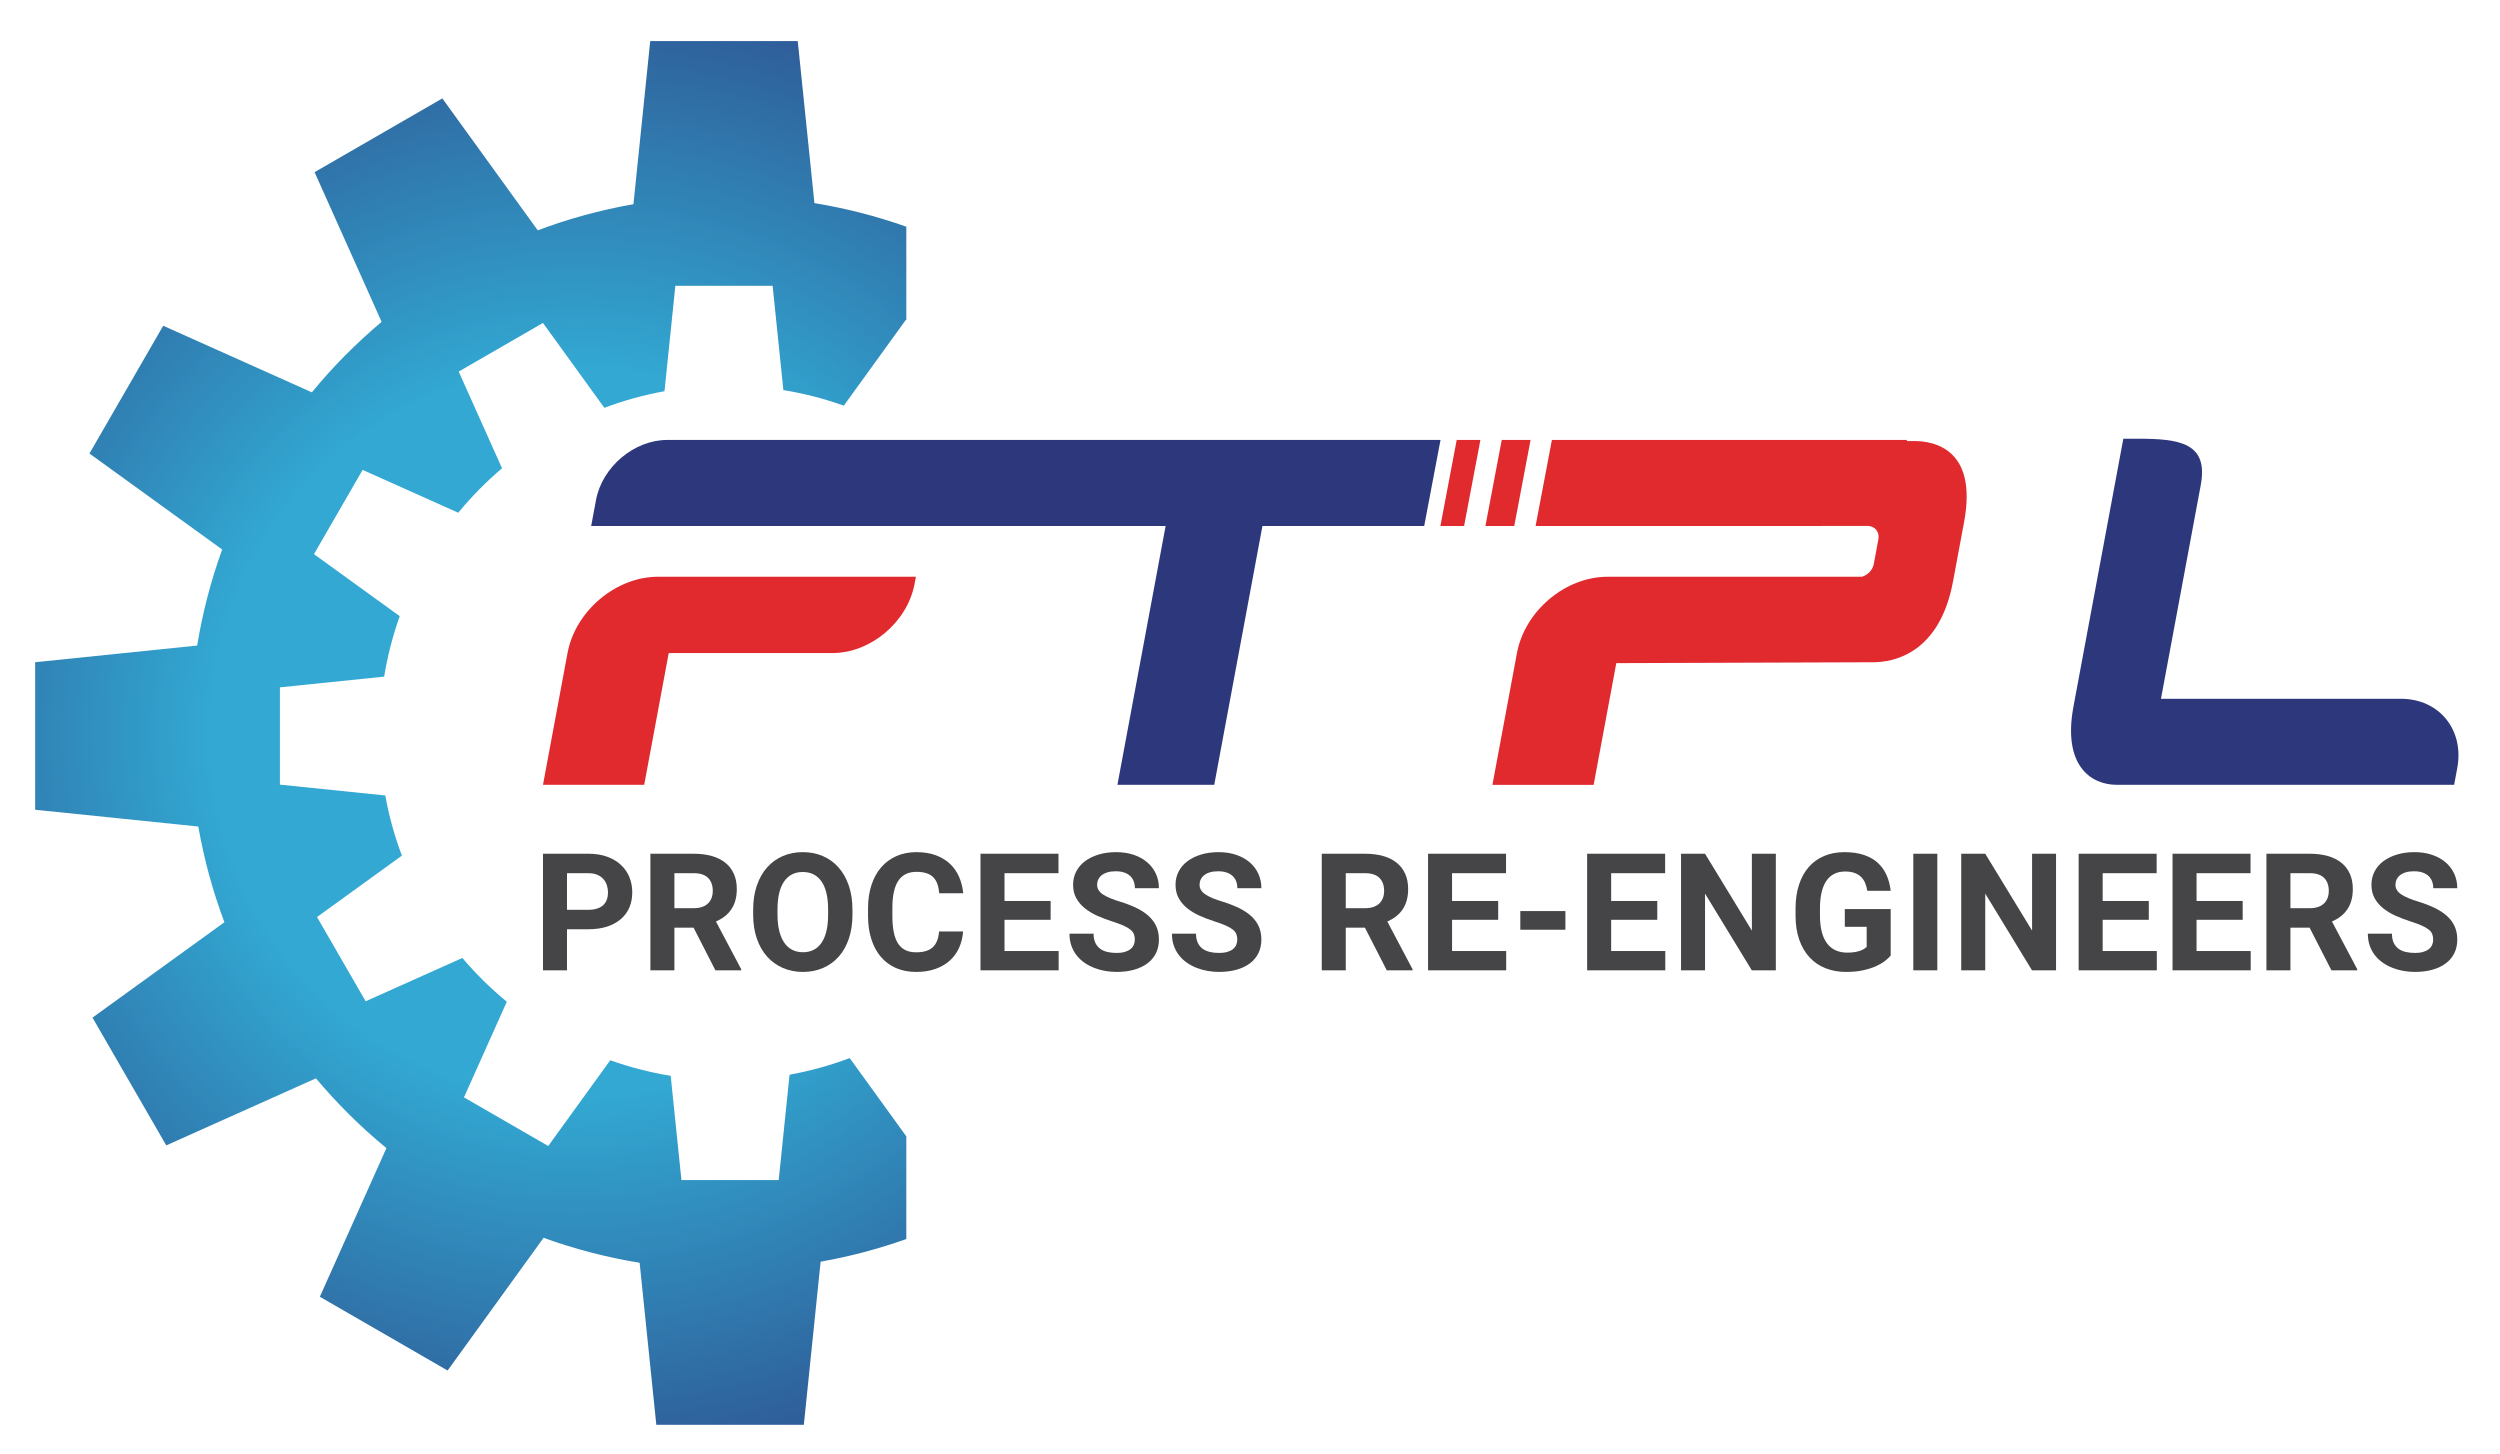 <?xml version="1.0" encoding="UTF-8" standalone="no"?><!DOCTYPE svg PUBLIC "-//W3C//DTD SVG 1.1//EN" "http://www.w3.org/Graphics/SVG/1.1/DTD/svg11.dtd"><svg width="100%" height="100%" viewBox="0 0 2013 1171" version="1.1" xmlns="http://www.w3.org/2000/svg" xmlns:xlink="http://www.w3.org/1999/xlink" xml:space="preserve" xmlns:serif="http://www.serif.com/" style="fill-rule:evenodd;clip-rule:evenodd;stroke-linejoin:round;stroke-miterlimit:2;"><g id="Layer-1" serif:id="Layer 1"><path d="M456.549,732.568l17.279,0c2.75,0 5.129,-0.35 7.125,-1.038c1.996,-0.687 3.633,-1.645 4.9,-2.866c1.267,-1.225 2.204,-2.696 2.808,-4.421c0.6,-1.717 0.9,-3.579 0.9,-5.604c0,-2.021 -0.3,-3.967 -0.9,-5.834c-0.604,-1.87 -1.541,-3.529 -2.808,-4.966c-1.267,-1.442 -2.904,-2.592 -4.9,-3.45c-1.996,-0.859 -4.375,-1.292 -7.125,-1.292l-17.279,0l0,29.471Zm0,15.662l0,33.075l-19.338,0l0,-93.875l36.617,0c5.55,0 10.5,0.78 14.862,2.325c4.363,1.546 8.059,3.705 11.088,6.475c3.033,2.775 5.346,6.063 6.933,9.863c1.592,3.812 2.384,7.95 2.384,12.417c0,4.558 -0.792,8.662 -2.384,12.312c-1.587,3.654 -3.9,6.771 -6.933,9.35c-3.029,2.575 -6.725,4.571 -11.088,5.967c-4.362,1.396 -9.312,2.091 -14.862,2.091l-17.279,0Z" style="fill:#454547;fill-rule:nonzero;"/><path d="M543.038,731.274l15.604,0c2.538,0 4.763,-0.333 6.675,-1c1.908,-0.662 3.5,-1.612 4.771,-2.837c1.267,-1.221 2.221,-2.684 2.871,-4.384c0.637,-1.695 0.966,-3.6 0.966,-5.708c0,-4.421 -1.258,-7.908 -3.77,-10.442c-2.521,-2.533 -6.375,-3.808 -11.575,-3.808l-15.542,0l0,28.179Zm15.412,15.667l-15.412,0l0,34.367l-19.338,0l0,-93.875l34.88,0c5.412,0 10.27,0.612 14.57,1.833c4.296,1.229 7.934,3.033 10.896,5.421c2.963,2.383 5.246,5.337 6.829,8.866c1.596,3.521 2.392,7.609 2.392,12.246c0,3.438 -0.387,6.529 -1.162,9.254c-0.771,2.73 -1.888,5.155 -3.355,7.288c-1.462,2.125 -3.22,3.987 -5.283,5.575c-2.062,1.592 -4.387,2.967 -6.967,4.125l20.309,38.358l0,0.909l-20.759,0l-17.6,-34.367Z" style="fill:#454547;fill-rule:nonzero;"/><path d="M666.801,732.238c0,-9.837 -1.763,-17.316 -5.292,-22.433c-3.521,-5.112 -8.554,-7.675 -15.087,-7.675c-6.529,0 -11.563,2.563 -15.084,7.675c-3.521,5.117 -5.287,12.596 -5.287,22.433l0,4.259c0,4.896 0.462,9.229 1.387,12.991c0.921,3.759 2.255,6.921 3.996,9.475c1.738,2.559 3.879,4.492 6.413,5.805c2.537,1.312 5.437,1.966 8.708,1.966c6.529,0 11.542,-2.579 15.021,-7.733c3.483,-5.163 5.225,-12.663 5.225,-22.504l0,-4.259Zm19.596,4.259c0,7.179 -0.967,13.612 -2.9,19.312c-1.938,5.692 -4.65,10.521 -8.159,14.471c-3.5,3.954 -7.7,7 -12.604,9.121c-4.896,2.133 -10.291,3.192 -16.179,3.192c-5.892,0 -11.283,-1.059 -16.183,-3.192c-4.9,-2.121 -9.125,-5.167 -12.671,-9.121c-3.546,-3.95 -6.304,-8.779 -8.279,-14.471c-1.984,-5.7 -2.971,-12.133 -2.971,-19.312l0,-4.129c0,-7.13 0.975,-13.559 2.933,-19.275c1.954,-5.721 4.696,-10.575 8.221,-14.575c3.525,-3.996 7.738,-7.059 12.638,-9.184c4.9,-2.133 10.291,-3.191 16.179,-3.191c5.891,0 11.287,1.058 16.183,3.191c4.904,2.125 9.113,5.188 12.642,9.184c3.521,4 6.262,8.854 8.221,14.575c1.95,5.716 2.929,12.145 2.929,19.275l0,4.129Z" style="fill:#454547;fill-rule:nonzero;"/><path d="M775.472,750.036c-0.346,4.771 -1.421,9.154 -3.225,13.15c-1.808,4 -4.3,7.429 -7.479,10.284c-3.183,2.862 -7.042,5.095 -11.575,6.708c-4.533,1.608 -9.704,2.412 -15.504,2.412c-6.017,0 -11.421,-1.037 -16.217,-3.12c-4.792,-2.088 -8.854,-5.084 -12.183,-8.996c-3.334,-3.909 -5.892,-8.65 -7.675,-14.217c-1.784,-5.562 -2.675,-11.808 -2.675,-18.729l0,-6.188c0,-6.916 0.925,-13.175 2.771,-18.762c1.845,-5.588 4.458,-10.342 7.837,-14.25c3.371,-3.913 7.467,-6.917 12.283,-9.025c4.809,-2.104 10.184,-3.158 16.117,-3.158c5.842,0 11.013,0.825 15.504,2.483c4.492,1.654 8.304,3.95 11.446,6.896c3.138,2.946 5.583,6.446 7.35,10.508c1.763,4.063 2.879,8.479 3.35,13.246l-19.337,0c-0.221,-2.792 -0.705,-5.258 -1.455,-7.408c-0.75,-2.155 -1.837,-3.955 -3.254,-5.417c-1.421,-1.467 -3.246,-2.571 -5.483,-3.321c-2.233,-0.754 -4.942,-1.129 -8.121,-1.129c-6.533,0 -11.4,2.375 -14.6,7.125c-3.208,4.746 -4.808,12.112 -4.808,22.083l0,6.317c0,4.858 0.354,9.112 1.066,12.767c0.709,3.65 1.825,6.704 3.35,9.154c1.53,2.454 3.505,4.287 5.934,5.512c2.425,1.229 5.358,1.838 8.8,1.838c3.05,0 5.679,-0.342 7.896,-1.029c2.212,-0.688 4.062,-1.734 5.55,-3.13c1.479,-1.4 2.633,-3.145 3.441,-5.254c0.821,-2.104 1.338,-4.558 1.554,-7.35l19.342,0Z" style="fill:#454547;fill-rule:nonzero;"/><path d="M845.97,740.625l-37.138,0l0,25.145l43.588,0l0,15.538l-62.925,0l0,-93.879l62.795,0l0,15.666l-43.458,0l0,22.375l37.138,0l0,15.155Z" style="fill:#454547;fill-rule:nonzero;"/><path d="M913.763,756.677c0,-1.633 -0.237,-3.1 -0.708,-4.417c-0.475,-1.308 -1.392,-2.525 -2.742,-3.641c-1.354,-1.117 -3.229,-2.213 -5.612,-3.292c-2.384,-1.071 -5.471,-2.208 -9.254,-3.417c-4.296,-1.375 -8.346,-2.92 -12.15,-4.637c-3.805,-1.721 -7.134,-3.75 -9.992,-6.096c-2.863,-2.342 -5.117,-5.037 -6.771,-8.092c-1.654,-3.05 -2.483,-6.616 -2.483,-10.7c0,-3.912 0.846,-7.491 2.55,-10.737c1.696,-3.242 4.079,-6 7.15,-8.283c3.075,-2.275 6.729,-4.05 10.966,-5.321c4.23,-1.263 8.888,-1.9 13.959,-1.9c5.196,0 9.925,0.716 14.183,2.158c4.254,1.442 7.883,3.45 10.896,6.029c3.013,2.579 5.325,5.646 6.962,9.184c1.634,3.55 2.451,7.425 2.451,11.641l-19.342,0c0,-1.979 -0.313,-3.804 -0.938,-5.479c-0.62,-1.679 -1.575,-3.112 -2.862,-4.317c-1.296,-1.208 -2.904,-2.145 -4.838,-2.812c-1.933,-0.658 -4.216,-0.996 -6.837,-0.996c-2.534,0 -4.738,0.279 -6.613,0.838c-1.862,0.554 -3.408,1.333 -4.637,2.32c-1.225,0.988 -2.15,2.15 -2.771,3.48c-0.625,1.337 -0.938,2.75 -0.938,4.258c0,3.092 1.58,5.683 4.738,7.767c3.158,2.087 7.796,4.029 13.9,5.833c5.112,1.592 9.612,3.358 13.5,5.292c3.896,1.937 7.137,4.12 9.742,6.575c2.6,2.45 4.566,5.204 5.9,8.254c1.329,3.05 1.995,6.512 1.995,10.379c0,4.129 -0.808,7.8 -2.412,11.025c-1.617,3.225 -3.908,5.946 -6.871,8.158c-2.971,2.213 -6.542,3.913 -10.737,5.096c-4.188,1.175 -8.863,1.767 -14.021,1.767c-3.096,0 -6.192,-0.271 -9.284,-0.809c-3.095,-0.533 -6.05,-1.358 -8.862,-2.475c-2.821,-1.116 -5.433,-2.52 -7.838,-4.195c-2.408,-1.675 -4.504,-3.65 -6.287,-5.934c-1.788,-2.275 -3.179,-4.866 -4.192,-7.766c-1.008,-2.905 -1.512,-6.113 -1.512,-9.642l19.408,0c0,2.842 0.45,5.25 1.35,7.229c0.904,1.971 2.163,3.575 3.775,4.796c1.608,1.229 3.554,2.121 5.833,2.683c2.28,0.554 4.809,0.838 7.609,0.838c2.491,0 4.658,-0.271 6.512,-0.813c1.846,-0.537 3.371,-1.275 4.575,-2.221c1.209,-0.945 2.096,-2.075 2.675,-3.387c0.584,-1.308 0.875,-2.717 0.875,-4.221" style="fill:#454547;fill-rule:nonzero;"/><path d="M996.254,756.677c0,-1.633 -0.237,-3.1 -0.708,-4.417c-0.475,-1.308 -1.392,-2.525 -2.742,-3.641c-1.354,-1.117 -3.229,-2.213 -5.612,-3.292c-2.384,-1.071 -5.471,-2.208 -9.255,-3.417c-4.295,-1.375 -8.345,-2.92 -12.15,-4.637c-3.804,-1.721 -7.133,-3.75 -9.991,-6.096c-2.863,-2.342 -5.117,-5.037 -6.771,-8.092c-1.654,-3.05 -2.483,-6.616 -2.483,-10.7c0,-3.912 0.845,-7.491 2.55,-10.737c1.695,-3.242 4.079,-6 7.15,-8.283c3.075,-2.275 6.729,-4.05 10.966,-5.321c4.229,-1.263 8.888,-1.9 13.959,-1.9c5.195,0 9.925,0.716 14.183,2.158c4.254,1.442 7.887,3.45 10.896,6.029c3.012,2.579 5.329,5.646 6.958,9.184c1.638,3.55 2.454,7.425 2.454,11.641l-19.341,0c0,-1.979 -0.313,-3.804 -0.938,-5.479c-0.621,-1.679 -1.575,-3.112 -2.862,-4.317c-1.296,-1.208 -2.904,-2.145 -4.838,-2.812c-1.933,-0.658 -4.216,-0.996 -6.837,-0.996c-2.534,0 -4.738,0.279 -6.609,0.838c-1.866,0.554 -3.412,1.333 -4.641,2.32c-1.225,0.988 -2.15,2.15 -2.771,3.48c-0.625,1.337 -0.938,2.75 -0.938,4.258c0,3.092 1.579,5.683 4.738,7.767c3.162,2.087 7.796,4.029 13.9,5.833c5.112,1.592 9.612,3.358 13.5,5.292c3.896,1.937 7.137,4.12 9.741,6.575c2.6,2.45 4.563,5.204 5.9,8.254c1.33,3.05 1.996,6.512 1.996,10.379c0,4.129 -0.804,7.8 -2.416,11.025c-1.613,3.225 -3.904,5.946 -6.867,8.158c-2.971,2.213 -6.542,3.913 -10.738,5.096c-4.187,1.175 -8.862,1.767 -14.02,1.767c-3.096,0 -6.192,-0.271 -9.284,-0.809c-3.096,-0.533 -6.05,-1.358 -8.862,-2.475c-2.821,-1.116 -5.434,-2.52 -7.838,-4.195c-2.408,-1.675 -4.504,-3.65 -6.287,-5.934c-1.788,-2.275 -3.179,-4.866 -4.192,-7.766c-1.008,-2.905 -1.512,-6.113 -1.512,-9.642l19.408,0c0,2.842 0.45,5.25 1.35,7.229c0.904,1.971 2.162,3.575 3.775,4.796c1.608,1.229 3.554,2.121 5.833,2.683c2.279,0.554 4.809,0.838 7.609,0.838c2.491,0 4.658,-0.271 6.512,-0.813c1.846,-0.537 3.371,-1.275 4.575,-2.221c1.208,-0.945 2.096,-2.075 2.675,-3.387c0.588,-1.308 0.875,-2.717 0.875,-4.221" style="fill:#454547;fill-rule:nonzero;"/><path d="M1083.61,731.274l15.604,0c2.538,0 4.763,-0.333 6.679,-1c1.909,-0.662 3.496,-1.612 4.767,-2.837c1.267,-1.221 2.221,-2.684 2.871,-4.384c0.642,-1.695 0.967,-3.6 0.967,-5.708c0,-4.421 -1.259,-7.908 -3.771,-10.442c-2.521,-2.533 -6.375,-3.808 -11.575,-3.808l-15.542,0l0,28.179Zm15.413,15.667l-15.413,0l0,34.367l-19.337,0l0,-93.875l34.879,0c5.412,0 10.271,0.612 14.571,1.833c4.295,1.229 7.933,3.033 10.895,5.421c2.963,2.383 5.246,5.337 6.83,8.866c1.595,3.521 2.391,7.609 2.391,12.246c0,3.438 -0.387,6.529 -1.166,9.254c-0.767,2.73 -1.888,5.155 -3.346,7.288c-1.467,2.125 -3.225,3.987 -5.288,5.575c-2.062,1.592 -4.387,2.967 -6.966,4.125l20.308,38.358l0,0.909l-20.758,0l-17.6,-34.367Z" style="fill:#454547;fill-rule:nonzero;"/><path d="M1206.34,740.625l-37.141,0l0,25.145l43.591,0l0.001,15.538l-62.93,0l0,-93.879l62.8,0l0,15.666l-43.462,0l0,22.375l37.142,0l0,15.155Z" style="fill:#454547;fill-rule:nonzero;"/><rect x="1224.16" y="733.596" width="36.3" height="15.025" style="fill:#454547;"/><path d="M1334.44,740.625l-37.137,0l0,25.145l43.587,0l0,15.538l-62.929,0l0,-93.879l62.8,0l0,15.666l-43.458,0l0,22.375l37.137,0l0,15.155Z" style="fill:#454547;fill-rule:nonzero;"/><path d="M1429.9,781.307l-19.346,0l-37.654,-61.767l0,61.767l-19.337,0l0,-93.875l19.337,0l37.717,61.896l0,-61.896l19.283,0l0,93.875Z" style="fill:#454547;fill-rule:nonzero;"/><path d="M1522.38,769.442c-1.117,1.333 -2.642,2.762 -4.575,4.287c-1.934,1.529 -4.367,2.946 -7.288,4.259c-2.921,1.312 -6.371,2.408 -10.35,3.287c-3.975,0.879 -8.542,1.317 -13.7,1.317c-6.058,0 -11.592,-0.996 -16.604,-2.992c-5.004,-2 -9.292,-4.933 -12.858,-8.804c-3.571,-3.871 -6.33,-8.613 -8.288,-14.25c-1.95,-5.629 -2.933,-12.071 -2.933,-19.338l0,-5.545c0,-7.263 0.937,-13.721 2.804,-19.375c1.871,-5.65 4.517,-10.413 7.929,-14.284c3.421,-3.862 7.558,-6.812 12.413,-8.829c4.858,-2.021 10.25,-3.029 16.183,-3.029c6.104,0 11.383,0.758 15.829,2.287c4.45,1.525 8.167,3.667 11.15,6.417c2.992,2.75 5.325,6.033 7,9.862c1.675,3.826 2.771,8.017 3.288,12.571l-18.825,0c-0.384,-2.362 -0.992,-4.5 -1.805,-6.412c-0.816,-1.917 -1.933,-3.546 -3.358,-4.9c-1.417,-1.358 -3.171,-2.4 -5.254,-3.125c-2.083,-0.738 -4.563,-1.1 -7.446,-1.1c-6.617,0 -11.65,2.504 -15.087,7.512c-3.438,5.005 -5.155,12.434 -5.155,22.271l0,5.679c0,9.838 1.871,17.275 5.613,22.305c3.737,5.029 9.217,7.545 16.433,7.545c2.325,0 4.346,-0.15 6.063,-0.45c1.721,-0.3 3.191,-0.679 4.416,-1.129c1.23,-0.454 2.246,-0.946 3.063,-1.483c0.817,-0.542 1.483,-1.063 2,-1.583l0,-16.18l-17.6,0l0,-14.25l36.942,0l0,37.459Z" style="fill:#454547;fill-rule:nonzero;"/><rect x="1540.59" y="687.433" width="19.342" height="93.875" style="fill:#454547;"/><path d="M1655.52,781.307l-19.346,0l-37.654,-61.767l0,61.767l-19.338,0l0,-93.875l19.338,0l37.716,61.896l0,-61.896l19.284,0l0,93.875Z" style="fill:#454547;fill-rule:nonzero;"/><path d="M1730.21,740.625l-37.137,0l0,25.145l43.587,0l0,15.538l-62.929,0l0,-93.879l62.8,0l0,15.666l-43.458,0l0,22.375l37.137,0l0,15.155Z" style="fill:#454547;fill-rule:nonzero;"/><path d="M1805.81,740.625l-37.141,0l0,25.145l43.591,0l0,15.538l-62.929,0l0,-93.879l62.8,0l0,15.666l-43.462,0l0,22.375l37.141,0l0,15.155Z" style="fill:#454547;fill-rule:nonzero;"/><path d="M1844.26,731.274l15.604,0c2.537,0 4.762,-0.333 6.675,-1c1.908,-0.662 3.5,-1.612 4.767,-2.837c1.27,-1.221 2.225,-2.684 2.875,-4.384c0.637,-1.695 0.962,-3.6 0.962,-5.708c0,-4.421 -1.254,-7.908 -3.767,-10.442c-2.52,-2.533 -6.375,-3.808 -11.579,-3.808l-15.537,0l0,28.179Zm15.412,15.667l-15.412,0l0,34.367l-19.342,0l0,-93.875l34.879,0c5.417,0 10.275,0.612 14.575,1.833c4.296,1.229 7.934,3.033 10.896,5.421c2.963,2.383 5.246,5.337 6.829,8.866c1.592,3.521 2.392,7.609 2.392,12.246c0,3.438 -0.388,6.529 -1.167,9.254c-0.766,2.73 -1.887,5.155 -3.346,7.288c-1.466,2.125 -3.225,3.987 -5.287,5.575c-2.067,1.592 -4.388,2.967 -6.971,4.125l20.313,38.358l0,0.909l-20.759,0l-17.6,-34.367Z" style="fill:#454547;fill-rule:nonzero;"/><path d="M1959.19,756.677c0,-1.633 -0.242,-3.1 -0.708,-4.417c-0.475,-1.308 -1.392,-2.525 -2.742,-3.641c-1.354,-1.117 -3.229,-2.213 -5.612,-3.292c-2.384,-1.071 -5.471,-2.208 -9.255,-3.417c-4.295,-1.375 -8.341,-2.92 -12.15,-4.637c-3.804,-1.721 -7.133,-3.75 -9.991,-6.096c-2.859,-2.342 -5.117,-5.037 -6.771,-8.092c-1.654,-3.05 -2.483,-6.616 -2.483,-10.7c0,-3.912 0.845,-7.491 2.55,-10.737c1.695,-3.242 4.079,-6 7.15,-8.283c3.075,-2.275 6.733,-4.05 10.966,-5.321c4.229,-1.263 8.884,-1.9 13.959,-1.9c5.2,0 9.925,0.716 14.179,2.158c4.258,1.442 7.891,3.45 10.896,6.029c3.012,2.579 5.333,5.646 6.962,9.184c1.638,3.55 2.454,7.425 2.454,11.641l-19.341,0c0,-1.979 -0.313,-3.804 -0.938,-5.479c-0.617,-1.679 -1.579,-3.112 -2.862,-4.317c-1.296,-1.208 -2.905,-2.145 -4.842,-2.812c-1.929,-0.658 -4.208,-0.996 -6.833,-0.996c-2.538,0 -4.738,0.279 -6.609,0.838c-1.866,0.554 -3.412,1.333 -4.637,2.32c-1.229,0.988 -2.154,2.15 -2.775,3.48c-0.625,1.337 -0.938,2.75 -0.938,4.258c0,3.092 1.579,5.683 4.742,7.767c3.154,2.087 7.792,4.029 13.896,5.833c5.112,1.592 9.612,3.358 13.504,5.292c3.892,1.937 7.137,4.12 9.737,6.575c2.6,2.45 4.563,5.204 5.9,8.254c1.33,3.05 1.996,6.512 1.996,10.379c0,4.129 -0.808,7.8 -2.416,11.025c-1.613,3.225 -3.9,5.946 -6.867,8.158c-2.967,2.213 -6.546,3.913 -10.733,5.096c-4.192,1.175 -8.867,1.767 -14.025,1.767c-3.1,0 -6.192,-0.271 -9.284,-0.809c-3.096,-0.533 -6.05,-1.358 -8.862,-2.475c-2.821,-1.116 -5.434,-2.52 -7.838,-4.195c-2.408,-1.675 -4.504,-3.65 -6.287,-5.934c-1.788,-2.275 -3.179,-4.866 -4.192,-7.766c-1.008,-2.905 -1.512,-6.113 -1.512,-9.642l19.408,0c0,2.842 0.45,5.25 1.35,7.229c0.904,1.971 2.162,3.575 3.775,4.796c1.608,1.229 3.554,2.121 5.833,2.683c2.275,0.554 4.809,0.838 7.609,0.838c2.495,0 4.658,-0.271 6.512,-0.813c1.846,-0.537 3.371,-1.275 4.575,-2.221c1.208,-0.945 2.096,-2.075 2.675,-3.387c0.588,-1.308 0.875,-2.717 0.875,-4.221" style="fill:#454547;fill-rule:nonzero;"/><path d="M1933.21,562.653l-193.196,0l32.03,-172.05c6.321,-33.934 -16.763,-37.355 -50.7,-37.355l-11.638,0l-40.162,215.738c-8.679,46.608 13.233,62.958 35.033,62.958l271.492,0l2.525,-13.533c5.733,-30.796 -14.584,-55.758 -45.384,-55.758" style="fill:#2d387c;fill-rule:nonzero;"/><path d="M479.899,402.661l-3.883,20.862l462.537,0l-38.804,208.421l77.959,0l38.804,-208.421l130.258,0l13.142,-69.295l-622.559,0c-26.754,0 -52.475,21.687 -57.454,48.433" style="fill:#2d387c;fill-rule:nonzero;"/><path d="M1541.46,355.131l-6.154,0l0.167,-0.904l-285.879,0l-13.138,69.296l230.358,0c0.442,0 0.888,-0.059 1.33,-0.067l35.537,0c5.967,0 9.904,4.837 8.792,10.804l-3.696,19.85c-0.908,4.867 -4.904,8.933 -9.579,10.288l-204.863,0c-33.933,0 -66.562,27.508 -72.883,61.441l-19.754,106.109l81.5,0l18.241,-97.988l206.863,-0.721c15.679,0 53.333,-6.341 64.267,-65.079l8.925,-47.95c10.933,-58.738 -24.35,-65.079 -40.034,-65.079" style="fill:#e12a2e;fill-rule:nonzero;"/><path d="M456.966,525.84l-19.754,106.104l81.496,0l19.754,-106.104l131.821,0c30.795,0 60.408,-24.967 66.141,-55.758l1.059,-5.688l-207.634,0c-33.933,0 -66.566,27.509 -72.883,61.446" style="fill:#e12a2e;fill-rule:nonzero;"/><path d="M1159.81,423.523l19.08,0l13.137,-69.296l-19.079,0l-13.138,69.296Z" style="fill:#e12a2e;fill-rule:nonzero;"/><path d="M1232.42,354.228l-23.217,0l-13.142,69.295l23.221,0l13.138,-69.295Z" style="fill:#e12a2e;fill-rule:nonzero;"/><path d="M523.563,33.067l-13.517,131.358c-26.596,4.675 -52.367,11.729 -77.05,21.029l-76.825,-106.225l-102.871,59.396l53.979,120.521c-20.412,17.167 -39.241,36.142 -56.171,56.754l-119.691,-53.6l-59.392,102.867l106.871,77.296c-9.004,24.787 -15.75,50.662 -20.117,77.325l-130.467,13.425l0,118.791l131.359,13.513c4.675,26.596 11.725,52.366 21.029,77.05l-106.225,76.825l59.392,102.871l120.529,-53.98c17.162,20.413 36.137,39.246 56.75,56.175l-53.604,119.688l102.875,59.396l77.291,-106.875c24.792,9.008 50.659,15.754 77.33,20.116l13.429,130.471l118.783,0l13.517,-131.362c23.733,-4.171 46.766,-10.35 69.004,-18.225l0,-82.679l-45.588,-63.03c-15.529,5.859 -31.725,10.346 -48.429,13.388l-8.733,84.837l-78.334,0l-8.637,-83.945c-16.775,-2.742 -33.042,-6.955 -48.675,-12.53l-49.942,69.05l-67.837,-39.17l34.491,-77.017c-12.97,-10.638 -24.929,-22.454 -35.799,-35.229l-77.859,34.871l-39.171,-67.842l68.35,-49.433c-5.862,-15.534 -10.35,-31.721 -13.387,-48.434l-84.838,-8.729l0,-78.333l83.946,-8.642c2.738,-16.771 6.954,-33.037 12.529,-48.671l-69.05,-49.941l39.171,-67.838l77.013,34.488c10.637,-12.971 22.454,-24.93 35.233,-35.796l-34.871,-77.863l67.838,-39.166l49.437,68.35c15.529,-5.863 31.721,-10.35 48.429,-13.388l8.73,-84.837l78.337,0l8.642,83.945c16.766,2.738 33.041,6.95 48.67,12.53l49.938,-69.05l0.396,0.225l0,-75.255c-23.779,-8.42 -48.513,-14.829 -73.992,-19l-13.429,-130.466l-118.787,0Z" style="fill:url(#_Radial1);fill-rule:nonzero;"/></g><defs><radialGradient id="_Radial1" cx="0" cy="0" r="1" gradientUnits="userSpaceOnUse" gradientTransform="matrix(732.336,0,0,732.336,462.877,590.159)"><stop offset="0" style="stop-color:#32a8d2;stop-opacity:1"/><stop offset="0.4" style="stop-color:#32a8d2;stop-opacity:1"/><stop offset="1" style="stop-color:#2d387c;stop-opacity:1"/></radialGradient></defs></svg>